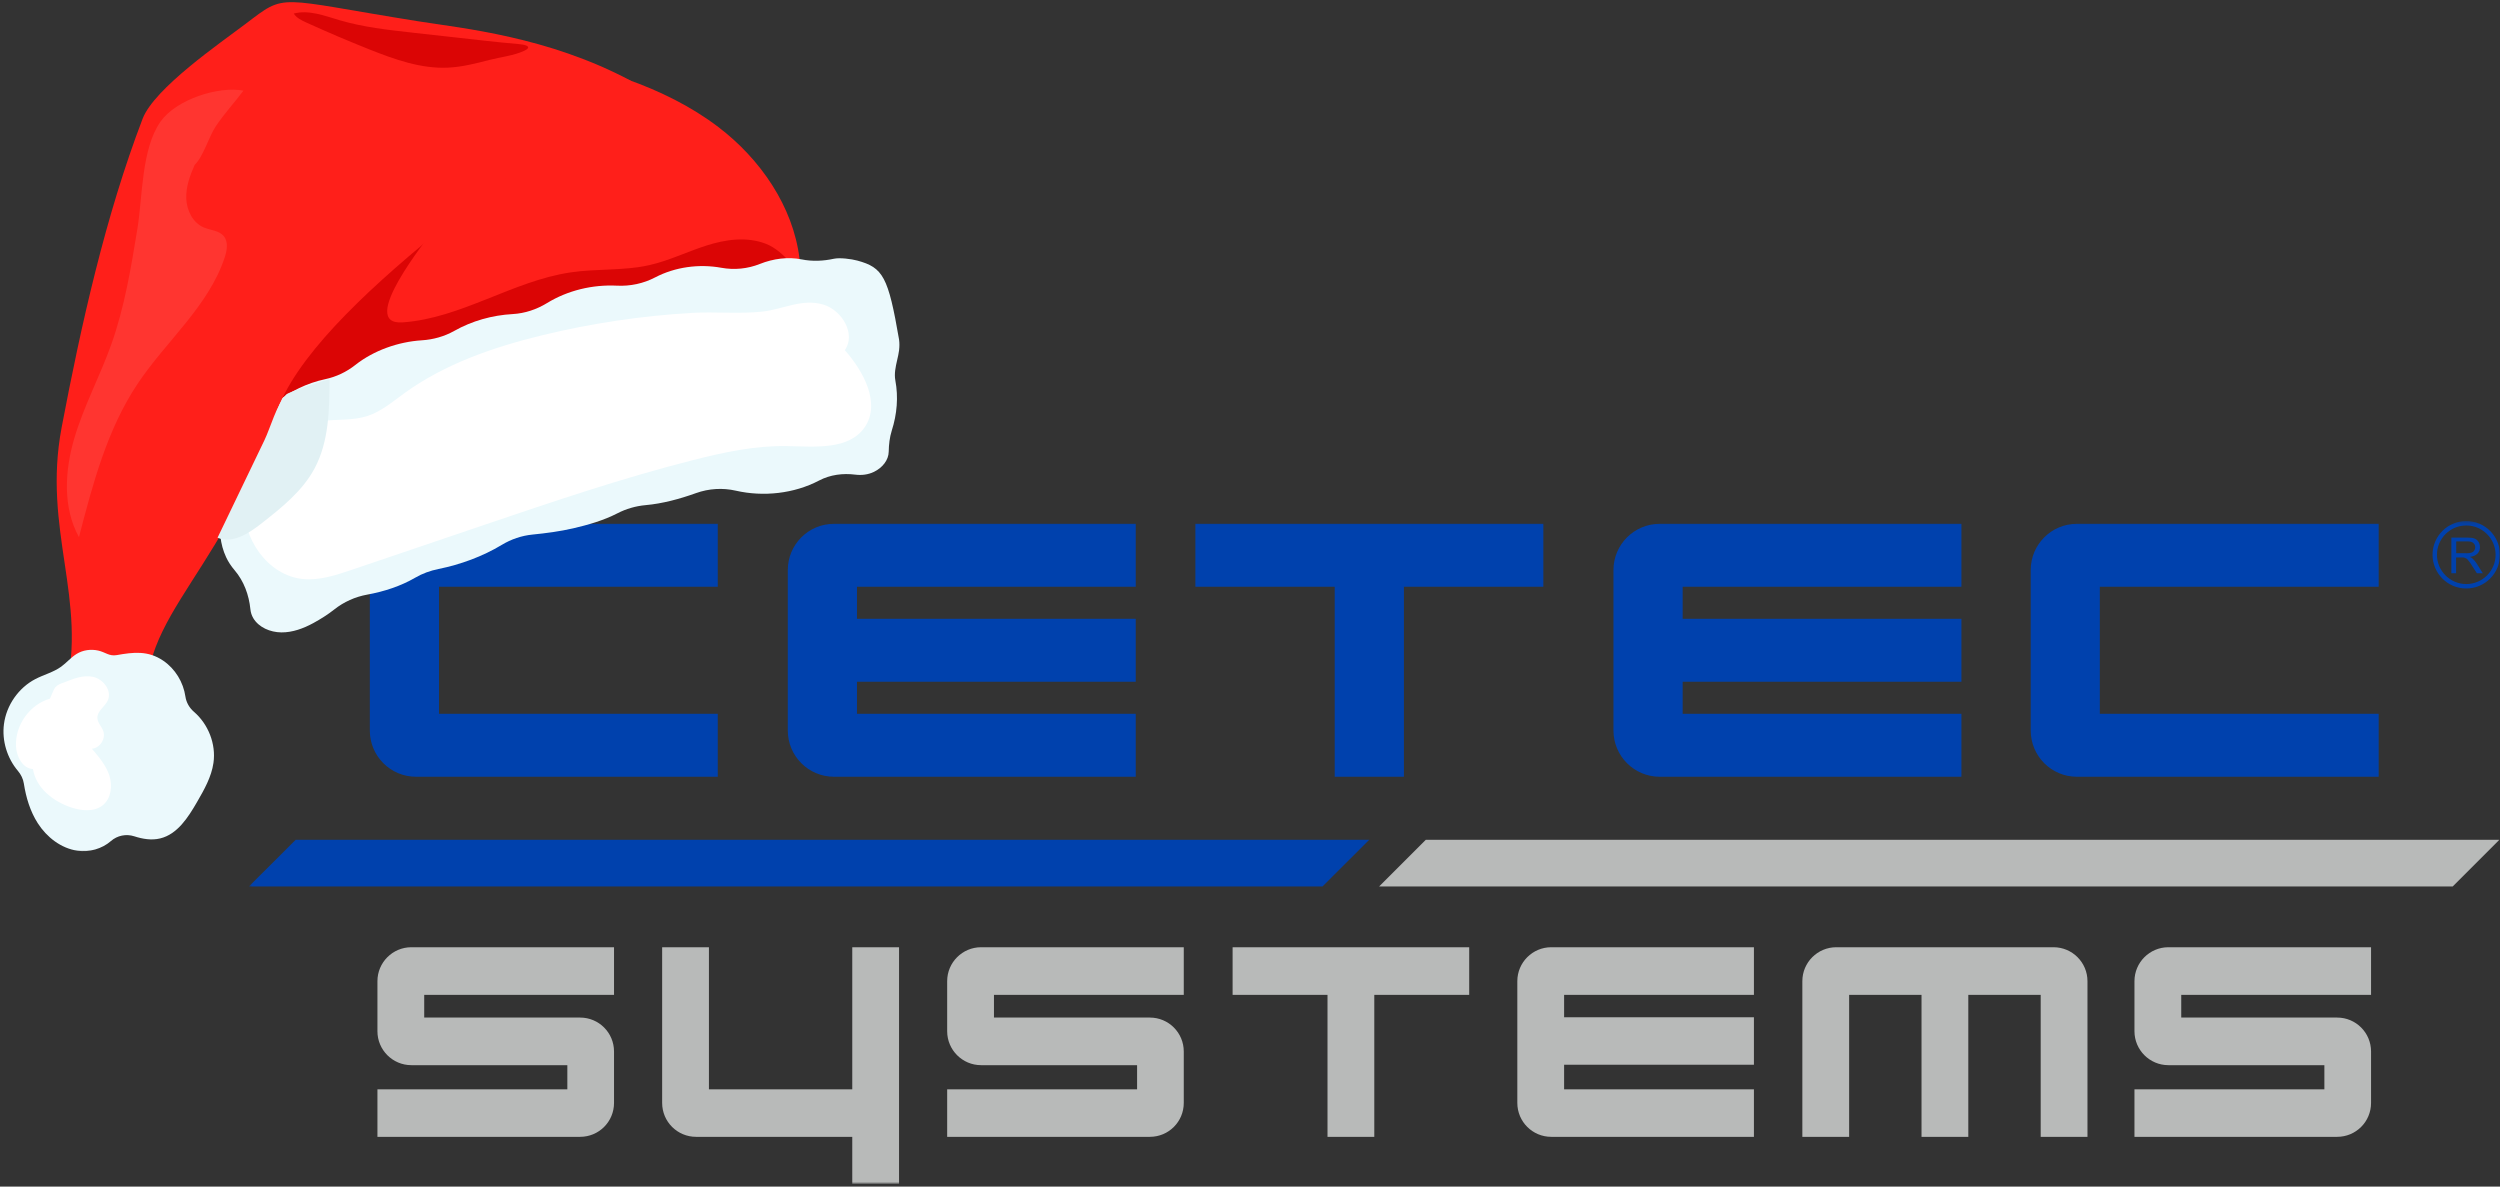 <svg width="769" height="365" viewBox="0 0 769 365" fill="none" xmlns="http://www.w3.org/2000/svg">
<rect x="0" y="0" width="769" height="365" fill="#333333" stroke="none"/>
<g clip-path="url(#clip0_33_3091)">
<mask id="mask0_33_3091" style="mask-type:luminance" maskUnits="userSpaceOnUse" x="76" y="160" width="693" height="205">
<path d="M769 160.27H76.563V364.145H769V160.27Z" fill="white"/>
</mask>
<g mask="url(#mask0_33_3091)">
<path d="M406.795 272.676H76.563L90.954 258.318H421.183L406.795 272.676ZM220.788 180.48H135.043V219.573H220.788V238.93H127.99C120.115 238.929 113.758 232.572 113.758 224.697V175.356C113.758 167.481 120.115 161.123 127.99 161.123H220.788V180.48ZM349.355 180.48H263.611V190.347H349.355V209.704H263.611V219.573H349.355V238.93H256.558C248.682 238.929 242.326 232.572 242.325 224.697V175.356C242.325 167.481 248.682 161.123 256.558 161.123H349.355V180.48ZM474.731 180.48H431.842V238.93H410.556V180.48H367.701V161.123H474.731V180.48ZM603.332 180.48H517.588V190.347H603.332V209.704H517.588V219.573H603.332V238.93H510.534C502.69 238.929 496.302 232.572 496.302 224.697V175.356C496.302 167.481 502.69 161.123 510.534 161.123H603.332V180.48ZM731.679 180.48H645.905V219.573H731.679V238.93H638.882C631.007 238.929 624.651 232.572 624.649 224.697V175.356C624.649 167.481 631.007 161.123 638.882 161.123H731.679V180.48Z" fill="#0041AD"/>
<path d="M218.068 335.079H262.157V291.369H276.548V364.144H262.157V349.691H214.114C208.358 349.691 203.677 345.041 203.677 339.254V291.369H218.068V335.079ZM188.874 306.013H130.489V313.003H178.437C184.225 313.003 188.874 317.684 188.874 323.44V339.254C188.874 345.041 184.225 349.691 178.437 349.691H116.098V335.079H174.515V327.646H126.535C120.779 327.646 116.098 322.965 116.098 317.209V301.807C116.098 296.05 120.779 291.369 126.535 291.369H188.874V306.013ZM364.127 306.013H305.742V313.003H353.69C359.477 313.003 364.127 317.684 364.127 323.44V339.254C364.127 345.041 359.477 349.691 353.69 349.691H291.35V335.079H349.768V327.646H301.787C296.031 327.646 291.35 322.965 291.35 317.209V301.807C291.35 296.05 296.031 291.369 301.787 291.369H364.127V306.013ZM451.926 306.013H422.733V349.691H408.342V306.013H379.149V291.369H451.926V306.013ZM539.506 306.013H481.119V312.906H539.506V327.519H481.119V335.079H539.506V349.691H477.165C471.41 349.691 466.729 345.041 466.729 339.254V301.807C466.729 296.05 471.41 291.369 477.165 291.369H539.506V306.013ZM631.671 291.369C637.426 291.37 642.107 296.05 642.107 301.807V349.691H627.717V306.013H605.45V349.691H591.059V306.013H568.794V349.691H554.402V301.807C554.402 296.05 559.082 291.369 564.838 291.369H631.671ZM729.337 306.013H670.951V313.003H718.9C724.687 313.003 729.337 317.684 729.337 323.44V339.254C729.337 345.041 724.687 349.691 718.9 349.691H656.56V335.079H714.978V327.646H666.997C661.241 327.646 656.56 322.965 656.56 317.209V301.807C656.56 296.05 661.241 291.369 666.997 291.369H729.337V306.013ZM754.453 272.676H424.222L438.581 258.318H768.811L754.453 272.676Z" fill="#B8BAB9"/>
<path d="M760.619 171.845C760.429 171.656 760.112 171.497 759.733 171.308C760.777 171.15 761.568 170.833 762.074 170.296C762.579 169.758 762.833 169.094 762.833 168.335C762.833 167.734 762.674 167.164 762.39 166.69C762.074 166.184 761.663 165.836 761.156 165.646C760.651 165.456 759.891 165.362 758.911 165.362H754.04V176.337H755.495V171.466H757.171C757.55 171.466 757.805 171.466 757.993 171.529C758.215 171.592 758.437 171.687 758.658 171.814C758.88 171.94 759.132 172.193 759.385 172.541C759.671 172.889 760.019 173.395 760.429 174.059L761.885 176.337H763.718L761.821 173.332C761.442 172.763 761.03 172.257 760.619 171.877V171.845ZM758.658 170.169H755.527V166.532H759.006C759.828 166.532 760.429 166.69 760.808 167.038C761.189 167.386 761.378 167.797 761.378 168.335C761.378 168.683 761.282 169.03 761.094 169.315C760.903 169.631 760.619 169.853 760.239 169.979C759.859 170.106 759.354 170.201 758.689 170.201L758.658 170.169Z" fill="#0041AD"/>
<path d="M758.625 160.27C752.9 160.27 748.252 164.919 748.252 170.644C748.252 176.368 752.9 181.018 758.625 181.018C764.35 181.018 769 176.368 769 170.644C769 164.919 764.35 160.27 758.625 160.27ZM758.625 179.658C753.66 179.658 749.611 175.609 749.611 170.644C749.611 165.678 753.66 161.63 758.625 161.63C763.592 161.63 767.641 165.678 767.641 170.644C767.641 175.609 763.592 179.658 758.625 179.658Z" fill="#0041AD"/>
</g>
</g>
<mask id="mask1_33_3091" style="mask-type:alpha" maskUnits="userSpaceOnUse" x="0" y="0" width="277" height="262">
<rect width="277" height="262" fill="white"/>
</mask>
<g mask="url(#mask1_33_3091)">
<path d="M220.946 39.062C204.105 26.285 182.818 20.377 161.77 16.327C140.721 12.278 91.147 8.995 85.513 11.943C81.289 14.152 79.103 18.776 77.364 23.12C60.449 65.406 53.306 101.905 65.942 145.086C99.355 129.275 135.023 118.745 171.074 110.843C189.199 106.871 207.453 103.582 225.747 100.541C240.34 98.117 247.851 95.383 245.931 79.57C243.977 63.47 233.799 48.819 220.947 39.068L220.946 39.062Z" fill="#FF1F1A"/>
<path d="M235.614 75.002C229.673 72.693 223.15 73.658 217.234 75.551C211.317 77.444 205.681 80.229 199.613 81.581C191.737 83.337 183.465 82.596 175.474 83.794C157.628 86.466 141.905 97.884 123.873 99.165C109.683 100.178 131.405 73.556 133.999 69.844C143.386 56.41 138.844 42.881 137.166 40.311C134.788 36.672 103.776 82.641 100.617 85.273C90.639 93.571 82.912 104.836 78.48 117.539C76.882 122.119 75.797 127.592 78.383 131.825C81.616 137.119 88.697 137.562 94.391 136.457C109.435 133.541 122.416 124.392 136.053 117.347C153.556 108.312 172.496 102.658 191.72 98.757C210.225 95.002 230.777 95.549 248.737 90.353C246.934 84.716 241.193 77.171 235.614 75.002Z" fill="#DB0505"/>
<path d="M73.288 130.68C71.209 132.62 68.872 134.284 66.26 135.384C64.367 136.182 62.689 137.478 61.502 139.109C59.556 141.783 58.973 145.302 59.967 148.351C60.491 149.955 61.378 151.409 62.477 152.735C65.39 156.254 67.343 160.491 67.811 165.043C68.038 167.248 68.627 169.414 69.564 171.423C70.221 172.829 71.116 174.176 72.179 175.42C75.04 178.785 76.58 183.026 77.024 187.421C77.122 188.386 77.416 189.321 77.91 190.149C79.597 192.984 83.106 194.491 86.543 194.526C89.981 194.56 93.34 193.31 96.365 191.666C98.622 190.433 100.818 189.056 102.823 187.47C105.774 185.133 109.251 183.579 112.954 182.906C118.131 181.963 123.275 180.291 127.731 177.692C129.937 176.405 132.361 175.53 134.861 175.027C141.652 173.655 148.455 171.164 154.352 167.602C157.223 165.871 160.419 164.774 163.756 164.438C167.982 164.014 172.194 163.466 176.335 162.509C180.798 161.478 185.687 160.081 189.893 157.907C192.6 156.504 195.55 155.656 198.591 155.379C203.773 154.917 209.076 153.482 214.098 151.679C218.022 150.27 222.278 150.005 226.347 150.936C234.829 152.876 244.254 151.851 251.943 147.813C255.364 146.015 259.27 145.513 263.107 146.002C265.051 146.248 267.048 146.007 268.828 145.145C271.493 143.854 273.322 141.489 273.368 138.951C273.412 136.74 273.646 134.536 274.316 132.426C275.932 127.363 276.361 122.112 275.412 117.048C274.626 112.831 277.287 108.721 276.56 104.491C273.219 85.083 271.655 82.309 263.683 80.147C261.875 79.657 258.321 79.198 256.51 79.592C253.25 80.301 249.871 80.459 246.599 79.793C242.404 78.946 237.862 79.541 233.721 81.196C229.975 82.691 225.864 83.092 221.893 82.369C215.043 81.124 207.692 82.106 201.538 85.321C197.912 87.216 193.859 88.076 189.77 87.872C182.272 87.497 174.644 89.318 168.272 93.221C165.064 95.187 161.454 96.397 157.7 96.609C151.395 96.962 145.209 98.697 139.728 101.785C136.678 103.5 133.259 104.455 129.765 104.676C122.468 105.141 114.957 107.8 109.306 112.258C106.584 114.404 103.436 115.911 100.05 116.628C94.506 117.804 89.24 120.367 84.809 123.901C83.084 125.275 81.113 126.299 79.041 127.063C76.885 127.858 74.965 129.105 73.29 130.667L73.288 130.68Z" fill="#EBF9FC"/>
<path d="M253.244 93.688C259.018 95.403 263.383 102.81 259.862 107.702C265.679 114.282 270.928 124.062 266.037 131.333C261.216 138.489 250.718 137.384 242.111 137.215C232.292 137.028 222.587 139.132 213.07 141.551C191.431 147.053 170.263 154.232 149.12 161.398C135.44 166.037 121.754 170.678 108.074 175.317C103.234 176.955 98.216 178.618 93.13 178.104C82.32 177.005 74.428 165.515 75.055 154.615C75.775 142.164 86.328 131.228 98.614 129.545C103.423 128.887 108.433 129.459 113.044 127.954C117.242 126.584 120.693 123.626 124.27 121.03C136.794 111.931 151.739 106.789 166.769 103.128C181.853 99.456 197.275 97.153 212.78 96.249C219.934 95.833 227.393 96.621 234.487 95.85C240.871 95.16 246.673 91.743 253.241 93.695L253.244 93.688Z" fill="white"/>
<path d="M194.009 24.809C167.975 47.991 96.233 93.258 84.802 127.496C66.632 181.929 37.842 191.085 46.533 227.053C48.071 233.416 37.414 237.487 32.069 234.062C26.729 230.635 18.596 219.153 20.115 212.916C27.067 184.301 12.965 163.087 18.963 131.457C24.966 99.825 32.492 66.264 43.858 36.552C47.46 27.128 67.785 13.225 75.542 7.341C88.289 -2.331 84.487 -0.499 128.613 6.541C142.388 8.735 168.465 11.217 194.012 24.819L194.009 24.809Z" fill="#FF1F1A"/>
<path d="M126.821 10.034C119.297 9.202 111.721 8.356 104.45 6.215C99.832 4.856 95.015 2.952 90.363 4.167C91.192 5.505 92.7 6.237 94.126 6.888C100.578 9.829 107.104 12.608 113.693 15.228C121.426 18.3 129.507 21.192 137.802 20.809C142.125 20.611 146.353 19.518 150.544 18.436C153.924 17.563 158.039 17.119 161.197 15.645C164.24 14.216 161.084 13.684 159.5 13.551C152.67 12.975 145.865 12.152 139.052 11.397C134.975 10.944 130.899 10.492 126.823 10.04L126.821 10.034Z" fill="#DB0505"/>
<path d="M59.881 50.715C58.411 54.019 57.141 57.541 57.299 61.163C57.458 64.784 59.347 68.541 62.666 69.96C64.745 70.845 67.341 70.871 68.805 72.599C70.293 74.366 69.836 77.027 69.109 79.218C64.124 94.244 51.111 104.892 42.337 118.037C32.95 132.092 28.546 148.834 24.288 165.229C19.28 156.132 19.913 144.882 22.825 134.933C25.738 124.985 30.719 115.786 34.201 106.027C38.321 94.493 40.316 82.31 42.289 70.208C43.881 60.443 43.487 45.804 49.371 37.42C54.146 30.615 67.18 26.403 74.888 27.884C72.096 31.615 68.889 35.035 66.294 38.979C64.188 42.184 62.531 48.195 59.881 50.715Z" fill="#FF3530"/>
<g style="mix-blend-mode:multiply">
<path d="M101.38 116.669C101.328 126.035 101.179 135.831 96.772 144.072C93.033 151.066 86.627 156.153 80.399 161.035C76.486 164.104 71.504 167.338 66.918 165.405C71.718 155.417 76.525 145.427 81.326 135.439C83.24 131.461 85.047 124.538 88.026 121.367C88.918 120.418 101.328 116.516 101.376 116.676L101.38 116.669Z" fill="#E1F1F4"/>
</g>
<path d="M50.208 203.228C53.89 205.718 56.396 209.859 57.033 214.255C57.299 216.087 58.258 217.741 59.66 218.952C64.069 222.752 66.495 228.871 65.662 234.657C65.037 239.003 62.8 242.916 60.604 246.712C57.868 251.443 54.584 256.602 49.291 257.894C46.642 258.541 43.937 258.094 41.297 257.244C38.793 256.44 36.085 256.988 34.106 258.718C31.374 261.105 27.458 262.209 23.82 261.683C18.781 260.957 14.379 257.527 11.62 253.224C9.277 249.568 8.006 245.329 7.337 241.018C7.111 239.574 6.454 238.243 5.511 237.126C2.191 233.207 0.558 227.861 1.213 222.762C1.962 216.931 5.689 211.581 10.873 208.88C13.478 207.525 16.418 206.796 18.802 205.078C20.484 203.868 21.825 202.208 23.593 201.129C25.552 199.933 27.98 199.615 30.212 200.117C32.449 200.618 33.582 201.922 35.879 201.515C41.053 200.601 45.528 200.056 50.213 203.226L50.208 203.228Z" fill="#EBF9FC"/>
<path d="M28.58 208.185C31.793 208.868 34.544 212.505 33.14 215.487C32.237 217.404 29.884 218.706 29.953 220.831C29.997 222.312 31.257 223.456 31.759 224.851C32.61 227.212 30.742 230.123 28.257 230.308C30.41 232.811 32.613 235.404 33.636 238.549C34.66 241.695 34.198 245.561 31.663 247.65C29.053 249.803 25.193 249.448 21.973 248.395C16.406 246.572 11.056 242.375 10.138 236.563C6.949 236.385 5.06 232.726 4.915 229.519C4.62 223.044 9.175 216.671 15.37 214.909C15.381 214.906 16.612 211.854 16.943 211.482C17.835 210.497 18.608 210.334 19.747 209.898C22.547 208.822 25.517 207.538 28.588 208.194L28.58 208.185Z" fill="white"/>
</g>
<defs>
<clipPath id="clip0_33_3091">
<rect width="692.437" height="204.269" fill="white" transform="translate(76.563 160.27)"/>
</clipPath>
</defs>
</svg>
